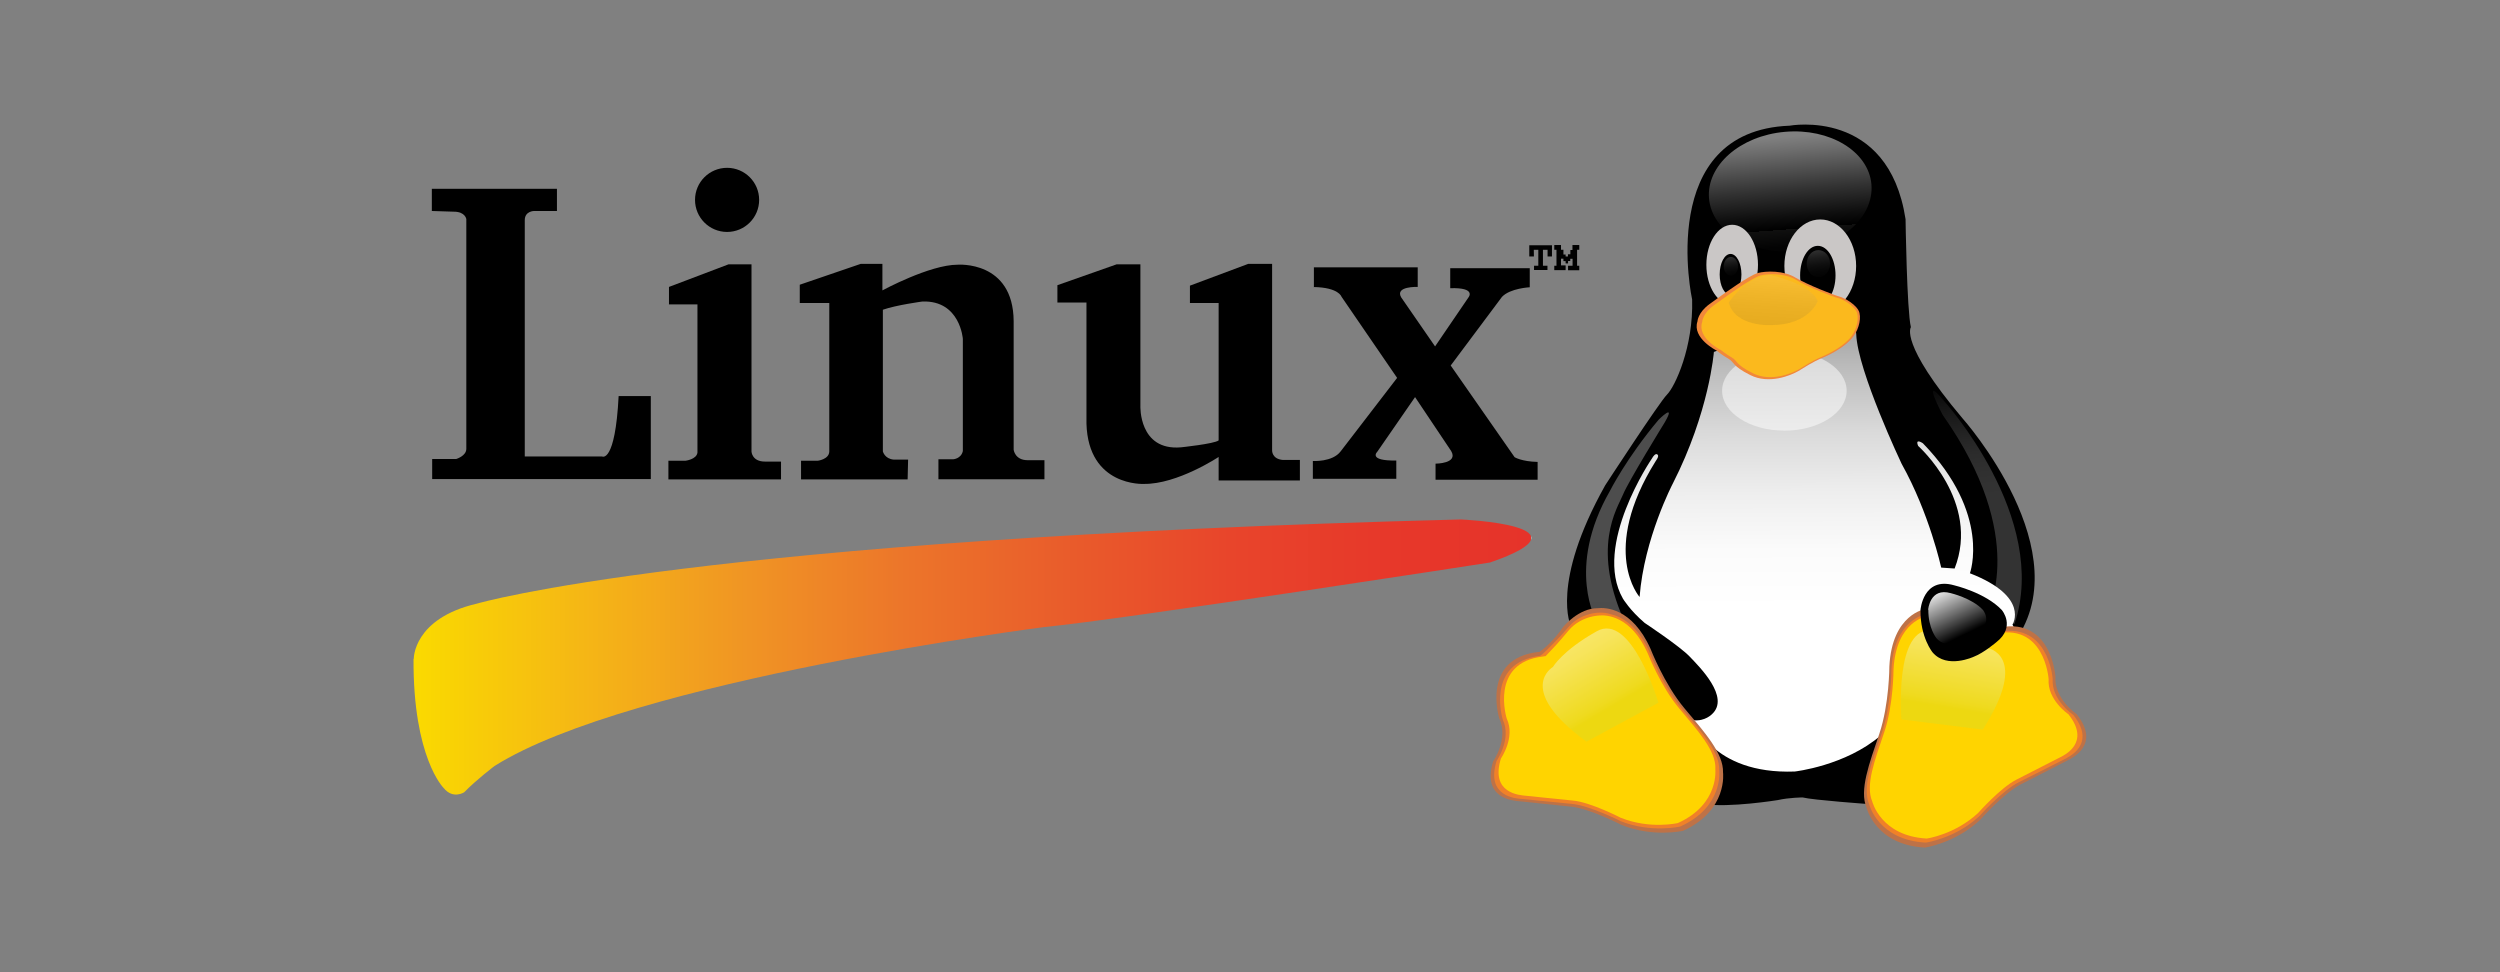 <?xml version="1.0" encoding="UTF-8"?>
<svg id="Layer_1" data-name="Layer 1" xmlns="http://www.w3.org/2000/svg" xmlns:xlink="http://www.w3.org/1999/xlink" viewBox="0 0 216 84">
  <rect x="0" y="0" width="216" height="84" fill="#808080" stroke="none"/>
  <defs>
    <style>
      .cls-1 {
        fill: #cac7c6;
      }

      .cls-2 {
        fill: #ffd400;
      }

      .cls-3 {
        fill: none;
        stroke: #f7a81c;
        stroke-miterlimit: 10;
        stroke-width: .68px;
      }

      .cls-4 {
        fill: url(#Degradado_sin_nombre_8);
        opacity: .1;
      }

      .cls-4, .cls-5, .cls-6, .cls-7, .cls-8, .cls-9, .cls-10, .cls-11, .cls-12 {
        isolation: isolate;
      }

      .cls-5 {
        fill: url(#Degradado_sin_nombre_9);
        opacity: .3;
      }

      .cls-6 {
        fill: url(#Degradado_sin_nombre_5);
      }

      .cls-6, .cls-7, .cls-8, .cls-11 {
        opacity: .5;
      }

      .cls-7 {
        fill: url(#Degradado_sin_nombre_7);
      }

      .cls-8 {
        fill: url(#Degradado_sin_nombre_4);
      }

      .cls-9 {
        fill: url(#Degradado_sin_nombre_12);
      }

      .cls-9, .cls-12 {
        opacity: .6;
      }

      .cls-10 {
        fill: url(#Degradado_sin_nombre_11);
        opacity: .2;
      }

      .cls-13 {
        fill: #be7247;
      }

      .cls-11 {
        fill: url(#Degradado_sin_nombre_7-2);
      }

      .cls-14 {
        fill: #f08128;
      }

      .cls-15 {
        fill: url(#Degradado_sin_nombre_6);
      }

      .cls-16 {
        fill: url(#Degradado_sin_nombre_3);
      }

      .cls-17 {
        fill: url(#Degradado_sin_nombre_2);
      }

      .cls-12 {
        fill: url(#Degradado_sin_nombre_12-2);
      }

      .cls-18 {
        fill: #fbb91d;
      }

      .cls-19 {
        fill: #f1883b;
      }

      .cls-20 {
        fill: url(#Degradado_sin_nombre_13);
      }
    </style>
    <linearGradient id="Degradado_sin_nombre_6" data-name="Degradado sin nombre 6" x1="35.75" y1="29.24" x2="132.31" y2="29.24" gradientTransform="translate(0 86) scale(1 -1)" gradientUnits="userSpaceOnUse">
      <stop offset="0" stop-color="#fadc00"/>
      <stop offset="0" stop-color="#fada00"/>
      <stop offset=".15" stop-color="#f5b715"/>
      <stop offset=".3" stop-color="#f09424"/>
      <stop offset=".44" stop-color="#ec752a"/>
      <stop offset=".59" stop-color="#e95b2b"/>
      <stop offset=".73" stop-color="#e8452b"/>
      <stop offset=".87" stop-color="#e7382a"/>
      <stop offset="1" stop-color="#e6332a"/>
      <stop offset="1" stop-color="#fff"/>
    </linearGradient>
    <linearGradient id="Degradado_sin_nombre_2" data-name="Degradado sin nombre 2" x1="154.24" y1="48.23" x2="153.17" y2="23.09" gradientTransform="translate(0 86) scale(1 -1)" gradientUnits="userSpaceOnUse">
      <stop offset=".64" stop-color="#fff"/>
      <stop offset=".68" stop-color="#ccc"/>
      <stop offset=".73" stop-color="#979797"/>
      <stop offset=".78" stop-color="#686868"/>
      <stop offset=".82" stop-color="#434343"/>
      <stop offset=".87" stop-color="#262626"/>
      <stop offset=".91" stop-color="#111"/>
      <stop offset=".96" stop-color="#040404"/>
      <stop offset="1" stop-color="#000"/>
    </linearGradient>
    <linearGradient id="Degradado_sin_nombre_3" data-name="Degradado sin nombre 3" x1="156.68" y1="74.79" x2="156.82" y2="33.51" gradientTransform="translate(0 86) scale(1 -1)" gradientUnits="userSpaceOnUse">
      <stop offset="0" stop-color="#000"/>
      <stop offset=".11" stop-color="#333"/>
      <stop offset=".24" stop-color="#686868"/>
      <stop offset=".37" stop-color="#979797"/>
      <stop offset=".5" stop-color="#bcbcbc"/>
      <stop offset=".63" stop-color="#d9d9d9"/>
      <stop offset=".76" stop-color="#eee"/>
      <stop offset=".88" stop-color="#fbfbfb"/>
      <stop offset="1" stop-color="#fff"/>
      <stop offset="1" stop-color="#fff"/>
    </linearGradient>
    <linearGradient id="Degradado_sin_nombre_4" data-name="Degradado sin nombre 4" x1="154.54" y1="57.76" x2="153.75" y2="46.16" gradientTransform="translate(0 86) scale(1 -1)" gradientUnits="userSpaceOnUse">
      <stop offset=".77" stop-color="#fff"/>
      <stop offset=".8" stop-color="#ccc"/>
      <stop offset=".82" stop-color="#979797"/>
      <stop offset=".85" stop-color="#686868"/>
      <stop offset=".88" stop-color="#434343"/>
      <stop offset=".91" stop-color="#262626"/>
      <stop offset=".94" stop-color="#111"/>
      <stop offset=".97" stop-color="#040404"/>
      <stop offset="1" stop-color="#000"/>
    </linearGradient>
    <linearGradient id="Degradado_sin_nombre_5" data-name="Degradado sin nombre 5" x1="154.18" y1="76.01" x2="155.36" y2="60.47" gradientTransform="translate(0 86) scale(1 -1)" gradientUnits="userSpaceOnUse">
      <stop offset=".12" stop-color="#fff"/>
      <stop offset=".2" stop-color="#d7d7d7"/>
      <stop offset=".41" stop-color="#656565"/>
      <stop offset=".56" stop-color="#1c1c1c"/>
      <stop offset=".63" stop-color="#000"/>
      <stop offset=".63" stop-color="#20201f"/>
      <stop offset=".73" stop-color="#050505"/>
    </linearGradient>
    <linearGradient id="Degradado_sin_nombre_7" data-name="Degradado sin nombre 7" x1="149.3" y1="64.95" x2="149.91" y2="60.14" gradientTransform="translate(0 86) scale(1 -1)" gradientUnits="userSpaceOnUse">
      <stop offset="0" stop-color="#fff"/>
      <stop offset=".04" stop-color="#dcdcdc"/>
      <stop offset=".11" stop-color="#a9a9a9"/>
      <stop offset=".19" stop-color="#7c7c7c"/>
      <stop offset=".26" stop-color="#565656"/>
      <stop offset=".34" stop-color="#363636"/>
      <stop offset=".42" stop-color="#1e1e1e"/>
      <stop offset=".5" stop-color="#0d0d0d"/>
      <stop offset=".59" stop-color="#030303"/>
      <stop offset=".71" stop-color="#000"/>
    </linearGradient>
    <linearGradient id="Degradado_sin_nombre_7-2" data-name="Degradado sin nombre 7" x1="156.75" y1="66.05" x2="157.62" y2="59.1" xlink:href="#Degradado_sin_nombre_7"/>
    <linearGradient id="Degradado_sin_nombre_8" data-name="Degradado sin nombre 8" x1="153.37" y1="62.51" x2="152.79" y2="53.16" gradientTransform="translate(0 86) scale(1 -1)" gradientUnits="userSpaceOnUse">
      <stop offset="0" stop-color="#fff"/>
      <stop offset=".1" stop-color="#ccc"/>
      <stop offset=".21" stop-color="#979797"/>
      <stop offset=".32" stop-color="#686868"/>
      <stop offset=".44" stop-color="#434343"/>
      <stop offset=".55" stop-color="#262626"/>
      <stop offset=".66" stop-color="#111"/>
      <stop offset=".77" stop-color="#040404"/>
      <stop offset=".88" stop-color="#000"/>
    </linearGradient>
    <linearGradient id="Degradado_sin_nombre_9" data-name="Degradado sin nombre 9" x1="140.37" y1="23.16" x2="140.75" y2="54.93" gradientTransform="translate(0 86) scale(1 -1)" gradientUnits="userSpaceOnUse">
      <stop offset=".08" stop-color="#000"/>
      <stop offset=".11" stop-color="#333"/>
      <stop offset=".14" stop-color="#686868"/>
      <stop offset=".18" stop-color="#979797"/>
      <stop offset=".21" stop-color="#bcbcbc"/>
      <stop offset=".24" stop-color="#d9d9d9"/>
      <stop offset=".28" stop-color="#eee"/>
      <stop offset=".31" stop-color="#fbfbfb"/>
      <stop offset=".34" stop-color="#fff"/>
      <stop offset=".56" stop-color="#fff"/>
    </linearGradient>
    <linearGradient id="Degradado_sin_nombre_12" data-name="Degradado sin nombre 12" x1="2263.08" y1="335.16" x2="2268.05" y2="365.15" gradientTransform="translate(2377.25 -433.51) rotate(158.78)" gradientUnits="userSpaceOnUse">
      <stop offset=".46" stop-color="#e1da1d"/>
      <stop offset=".48" stop-color="#e4de33"/>
      <stop offset=".56" stop-color="#ebe668"/>
      <stop offset=".63" stop-color="#f1ee97"/>
      <stop offset=".71" stop-color="#f6f4bc"/>
      <stop offset=".78" stop-color="#faf9d9"/>
      <stop offset=".86" stop-color="#fdfcee"/>
      <stop offset=".93" stop-color="#fefefb"/>
      <stop offset="1" stop-color="#fff"/>
      <stop offset="1" stop-color="#fff"/>
    </linearGradient>
    <linearGradient id="Degradado_sin_nombre_11" data-name="Degradado sin nombre 11" x1="169.71" y1="53.67" x2="173.76" y2="21" gradientTransform="translate(0 86) scale(1 -1)" gradientUnits="userSpaceOnUse">
      <stop offset="0" stop-color="#000"/>
      <stop offset=".04" stop-color="#333"/>
      <stop offset=".08" stop-color="#686868"/>
      <stop offset=".13" stop-color="#979797"/>
      <stop offset=".17" stop-color="#bcbcbc"/>
      <stop offset=".21" stop-color="#d9d9d9"/>
      <stop offset=".26" stop-color="#eee"/>
      <stop offset=".3" stop-color="#fbfbfb"/>
      <stop offset=".34" stop-color="#fff"/>
      <stop offset=".56" stop-color="#fff"/>
    </linearGradient>
    <linearGradient id="Degradado_sin_nombre_12-2" data-name="Degradado sin nombre 12" x1="166.05" y1="11.04" x2="171.02" y2="41.04" gradientTransform="translate(0 86) scale(1 -1)" xlink:href="#Degradado_sin_nombre_12"/>
    <linearGradient id="Degradado_sin_nombre_13" data-name="Degradado sin nombre 13" x1="167.2" y1="36.35" x2="169.75" y2="31.18" gradientTransform="translate(0 86) scale(1 -1)" gradientUnits="userSpaceOnUse">
      <stop offset=".06" stop-color="#454544"/>
      <stop offset=".07" stop-color="#6a6a69"/>
      <stop offset=".09" stop-color="#979797"/>
      <stop offset=".11" stop-color="#bdbdbc"/>
      <stop offset=".13" stop-color="#dadad9"/>
      <stop offset=".15" stop-color="#eee"/>
      <stop offset=".16" stop-color="#fbfbfb"/>
      <stop offset=".18" stop-color="#fff"/>
      <stop offset="1" stop-color="#000"/>
    </linearGradient>
  </defs>
  <path d="M37.31,18.24v-1.93h10.81v1.92h-1.99s-.79.01-.79.79v20.42h6.68s1.13.64,1.43-5.22h2.78v7.17h-18.89v-1.73h2.07s.88-.26.88-.88v-19.85s-.09-.64-1.07-.64l-1.9-.06Z"/>
  <path d="M57.8,26.29v-1.5l5.14-1.95h1.99v16.18s.04.86,1.16.86h1.39v1.54h-9.73v-1.61h1.46s.98-.11,1.05-.71v-12.8h-2.48Z"/>
  <path d="M78.41,41.42h-9.2v-1.61h1.43s.98-.11,1.01-.79v-12.84h-2.55v-1.58l5.26-1.8h1.88v2.29s4.09-2.22,6.5-2.22c0,0,4.81-.38,4.84,4.88v11.11s.11.9,1.2.9h1.46v1.65h-9.16v-1.73h1.28s.68-.04.83-.71v-9.69s-.23-3.34-3.49-3.23c0,0-2.25.3-3.42.71v12.24s.15.64.94.71h1.24l-.04,1.69Z"/>
  <path d="M93.88,26.14h-2.52v-1.5l5.11-1.8h2.06v12.24s-.15,3.87,3.49,3.57c0,0,2.89-.3,3.27-.6v-11.87h-2.48v-1.5l5.03-1.88h2.07v16.11s-.04.75.94.83h1.46v1.77h-7.02v-2.03s-3.57,2.37-6.46,2.33c0,0-4.81.26-4.96-5.22v-10.44h0Z"/>
  <path d="M113.52,24.83v-1.73h8.97v1.69s-1.99-.08-1.43.9l2.93,4.24,2.89-4.24s.71-.86-1.58-.79v-1.73h6.87v1.65s-1.69.08-2.4.83l-4.43,5.93,5.52,7.92s.6.38,1.99.41v1.54h-8.82v-1.39s1.99,0,1.35-1.09l-3.12-4.66-3.27,4.73s-.83.79,1.65.75v1.58h-7.21v-1.54s1.69.11,2.4-.83l4.88-6.35-4.81-7.02s-.23-.79-2.4-.83Z"/>
  <polygon points="132.53 22.16 132.13 22.16 132.13 21.19 134.09 21.19 134.09 22.16 133.71 22.16 133.71 21.58 133.31 21.58 133.31 22.96 133.7 22.96 133.7 23.33 132.54 23.33 132.54 22.96 132.91 22.96 132.91 21.58 132.52 21.58 132.53 22.16"/>
  <polygon points="134.29 23.34 134.29 22.96 134.48 22.96 134.48 21.58 134.29 21.58 134.29 21.17 134.87 21.17 134.87 21.58 135.08 21.58 135.08 21.99 135.27 21.99 135.27 22.16 135.47 22.16 135.47 21.97 135.68 21.97 135.68 21.6 135.86 21.6 135.86 21.17 136.45 21.17 136.45 21.58 136.26 21.58 136.26 22.96 136.45 22.96 136.45 23.35 135.48 23.35 135.48 22.96 135.87 22.96 135.87 22.36 135.67 22.36 135.67 22.55 135.48 22.55 135.48 22.76 135.27 22.76 135.27 22.56 135.08 22.56 135.08 22.35 134.87 22.35 134.87 22.93 135.27 22.93 135.27 23.34 134.29 23.34"/>
  <path class="cls-15" d="M35.75,56.92s-.06-3.49,5.47-4.77c0,0,18.92-5.58,84.99-7.27,0,0,11.83.51,2.53,3.72,0,0-31.6,4.9-38.53,5.58,0,0-35.65,4.56-47.48,12,0,0-1.61,1.22-2.62,2.27,0,0-.97.64-1.78-.37,0,0-2.65-2.6-2.6-11.15Z"/>
  <path class="cls-17" d="M163.38,46.36c0,3.9-4.26,7.05-9.5,7.05s-9.51-3.16-9.51-7.05,4.26-7.05,9.51-7.05c5.25,0,9.5,3.16,9.5,7.05Z"/>
  <path d="M161.44,69.47s-4.78-.34-5.69-.57c0,0-1.14,0-2.16.23,0,0-4.21.68-6.37.34l-11.49-15.36s-1.82-3.64,2.96-12.18c0,0,4.67-7.17,5.35-7.85.68-.68,2.28-4.1,2.16-8.2,0,0-3.19-14.57,8.42-15.02,0,0,8.54-1.59,10.02,8.08,0,0,.11,7.85.46,9.33,0,0-1.02,1.37,4.44,7.85,0,0,10.47,11.72,4.32,19.58l-12.41,13.77Z"/>
  <path class="cls-16" d="M148.08,30.4s-.39,5.18-3.55,11.38c0,0-2.48,4.73-2.87,9.8,0,0-3.49-3.94,1.41-11.77,0,0,.35-.45.11-.55,0,0-.16-.17-.47.38,0,0-5.12,7.5-2.49,12.08,0,0,.6,1.01,1.88,2.1,0,0,3,1.99,3.87,2.89.86.9,3.53,3.53,1.95,4.99,0,0-.6.64-1.61.53,0,0,1.54,4.69,8.75,4.43,0,0,4.39-.49,7.44-3.12l11.68-8.94-.3-.64s1.54-2.4-3.68-4.43c0,0,1.88-5.11-4.06-11.23,0,0-.71-.49-.41.23,0,0,5.41,4.81,3.15,10.59l-1.16-.08s-1.01-4.66-3.42-8.97c0,0-3.81-8.04-3.92-11.19-.11-3.15-12.28,1.52-12.28,1.52Z"/>
  <path class="cls-8" d="M159.55,33.76c0,1.91-2.41,3.45-5.38,3.45s-5.38-1.55-5.38-3.45,2.41-3.45,5.38-3.45c2.97,0,5.38,1.55,5.38,3.45Z"/>
  <path class="cls-3" d="M147.18,28.58s4.06,5.21,9.68,1.26c0,0,.7-.85,2.84-1.4"/>
  <path class="cls-6" d="M161.69,15.92c.25,2.85-2.68,5.43-6.56,5.77-3.87.34-7.22-1.69-7.47-4.53-.25-2.85,2.68-5.43,6.56-5.77,3.87-.34,7.22,1.69,7.47,4.53Z"/>
  <path class="cls-1" d="M151.89,22.88c0,1.91-1,3.46-2.23,3.46s-2.23-1.55-2.23-3.46,1-3.46,2.23-3.46c1.23,0,2.23,1.55,2.23,3.46Z"/>
  <path class="cls-1" d="M160.37,22.98c0,2.22-1.39,4.02-3.1,4.02s-3.1-1.8-3.1-4.02,1.39-4.02,3.1-4.02c1.71,0,3.1,1.8,3.1,4.02Z"/>
  <path d="M150.46,23.71c0,.98-.42,1.77-.94,1.77s-.94-.79-.94-1.77.42-1.77.94-1.77.94.79.94,1.77Z"/>
  <path class="cls-7" d="M150.17,23.01c0,.45-.28.81-.62.81s-.62-.36-.62-.81.28-.81.62-.81c.34,0,.62.36.62.81Z"/>
  <path d="M158.59,23.79c0,1.41-.68,2.55-1.53,2.55s-1.53-1.14-1.53-2.55.68-2.55,1.53-2.55c.85,0,1.53,1.14,1.53,2.55Z"/>
  <path class="cls-11" d="M158.12,22.78c0,.65-.45,1.17-1.01,1.17s-1.01-.52-1.01-1.17.45-1.17,1.01-1.17c.56,0,1.01.52,1.01,1.17Z"/>
  <path class="cls-19" d="M148.3,30.28s-2.12-1.06-1.64-2.51c0,0,.03-.77,1.06-1.51,1.03-.74.9-.64,1.03-.74.13-.1,2.41-1.74,3.12-1.93.71-.19,2.25-.23,3.25.39,1,.61,3.38,1.54,3.8,1.64.42.1,1.58.74,1.74,1.42.16.68-.16,1.64-.68,2.22-.51.58-1.42,1.19-2.48,1.64-1.06.45-1.45.77-2.12,1.16-.68.39-2.54,1.16-4.15.35s-1.38-1.13-1.9-1.42c-.52-.29-1.03-.71-1.03-.71Z"/>
  <path class="cls-18" d="M148.64,30.22s-2.03-1.02-1.57-2.4c0,0,.03-.74,1.02-1.45s.86-.62.99-.71c.12-.09,2.31-1.66,2.99-1.85s2.16-.22,3.11.37c.95.59,3.23,1.48,3.63,1.57.4.09,1.51.71,1.66,1.35.15.65-.15,1.57-.65,2.13-.49.55-1.36,1.14-2.37,1.57-1.02.43-1.39.74-2.03,1.11-.65.37-2.43,1.11-3.97.34-1.54-.77-1.32-1.08-1.82-1.36-.49-.28-.99-.68-.99-.68Z"/>
  <path class="cls-4" d="M149.37,26.13s1.51-2.33,3.62-2.36c0,0,3.47.74,4.06,2.25,0,0-.74,2.07-4.03,2.07,0,0-3.1.18-3.66-1.96Z"/>
  <path class="cls-5" d="M137.96,53.7s-2.7-4.58,1.13-11.27c0,0,1.43-2.85,4.21-6.16,0,0,1.58-1.58.53.23,0,0-3.15,5.11-3.6,6.23-.45,1.13-2.93,4.66.37,11.49,3.3,6.83-2.63-.53-2.63-.53Z"/>
  <g>
    <path class="cls-13" d="M148.87,66.74c.05-1.65-1.59-3.47-3.34-5.55-1.74-2.08-2.92-5.12-2.92-5.12-1.62-3.62-3.98-3.59-4.57-3.52-1.64-.01-2.95,1.58-2.95,1.58-.85,1.22-1.6,1.87-2.09,2.2-.03,0-.05,0-.08,0-5,.56-3.38,5.75-3.38,5.75.83,1.75-.53,3.7-.53,3.7-1,3.25,1.76,3.4,2.28,3.45.51.05,2.77.3,4.41.46,1.63.15,4.41,1.59,4.41,1.59,2.74,1.1,5.31.5,5.31.5,3.89-1.76,3.45-5.04,3.45-5.04Z"/>
    <path class="cls-14" d="M148.54,66.56c.06-1.58-1.53-3.32-3.21-5.31-1.68-1.99-2.81-4.9-2.81-4.9-1.06-2.36-2.46-3.09-3.42-3.3-1.02-.33-2.62.03-3.52,1.06-.97,1.11-1.21,1.33-1.96,2.08-.24.24-.41.38-.55.47-4.76.6-3.23,5.52-3.23,5.52.79,1.67-.53,3.55-.53,3.55-.98,3.12,1.69,3.26,2.19,3.3.49.04,2.68.28,4.27.42,1.58.14,4.26,1.5,4.26,1.5,2.65,1.05,5.14.46,5.14.46,3.78-1.7,3.37-4.84,3.37-4.84Z"/>
    <path class="cls-2" d="M148.21,66.4c.05-1.53-1.48-3.23-3.11-5.17-1.63-1.94-2.73-4.77-2.73-4.77-1.46-3.27-3.58-3.34-4.21-3.28-.18.01-.37.04-.56.08-.76.16-1.53.57-2.07,1.21-.99,1.19-1.26,1.45-1.99,2.22-.07,0-.14.02-.21.03-4.66.53-3.15,5.36-3.15,5.36.77,1.63-.5,3.45-.5,3.45-.94,3.03,1.64,3.17,2.12,3.22.48.04,2.59.28,4.11.42,1.52.14,4.11,1.48,4.11,1.48,2.56,1.03,4.95.46,4.95.46,3.63-1.64,3.23-4.7,3.23-4.7Z"/>
    <path class="cls-9" d="M143.29,60.71s-2.34-7.86-5.33-6.17c-2.99,1.68-3.78,3.08-3.78,3.08,0,0-3.33,1.91,2.89,6.46l6.23-3.37Z"/>
  </g>
  <path class="cls-10" d="M171.69,52.94s3.65-6.47-3.85-17.1c0,0-1.95-3.7.1-1.23,0,0,9.19,10.12,6.11,19.31l-2.36-.98Z"/>
  <path class="cls-13" d="M166.36,52.62s-2.89.41-3.12,4.96c0,0,0,3.26-.87,5.83-.87,2.57-1.74,4.87-1.1,6.38,0,0,.78,3.22,5.04,3.44,0,0,2.61-.37,4.77-2.39,0,0,2.06-2.34,3.53-3.08,1.47-.74,3.48-1.79,3.94-2.02.46-.23,2.98-1.38.87-4.04,0,0-1.97-1.33-1.83-3.26,0,0-.37-5.42-5.23-4.13-4.86,1.29-6.01-1.7-6.01-1.7Z"/>
  <path class="cls-14" d="M166.44,53.06s-2.8.4-3.02,4.75c0,0,0,3.12-.85,5.58-.85,2.46-1.69,4.66-1.07,6.11,0,0,.76,3.08,4.89,3.3,0,0,2.54-.35,4.63-2.29,0,0,2-2.24,3.43-2.94,1.42-.7,3.38-1.71,3.83-1.93.44-.22,2.89-1.32.85-3.87,0,0-1.91-1.28-1.78-3.12,0,0-.36-5.19-5.07-3.96-4.72,1.23-5.83-1.63-5.83-1.63Z"/>
  <path class="cls-2" d="M166.51,53.24s-2.7.38-2.91,4.62c0,0,0,3.04-.81,5.43-.81,2.4-1.63,4.53-1.03,5.95,0,0,.73,2.99,4.71,3.21,0,0,2.44-.34,4.45-2.22,0,0,1.93-2.18,3.3-2.87,1.37-.69,3.25-1.67,3.68-1.88.43-.21,2.78-1.28.81-3.77,0,0-1.84-1.24-1.71-3.04,0,0-.34-5.05-4.88-3.85-4.54,1.2-5.61-1.58-5.61-1.58Z"/>
  <path class="cls-12" d="M164.28,62.15s-.66-8.17,2.74-7.68c3.4.49,4.64,1.5,4.64,1.5,0,0,3.8.57-.35,7.07l-7.02-.88Z"/>
  <path d="M165.93,52.71s.21-2.91,2.91-2.14c0,0,2.7.63,4.12,2.14,0,0,1.23,1.44-.47,2.77,0,0-1.09.93-1.95,1.26,0,0-2.32,1.09-3.56-.37,0,0-1.07-1.28-1.05-3.65Z"/>
  <path class="cls-20" d="M166.59,52.69s.14-1.96,1.96-1.44c0,0,1.81.42,2.77,1.44,0,0,.83.97-.31,1.86,0,0-.74.63-1.31.84,0,0-1.56.74-2.39-.25,0,0-.72-.86-.7-2.46Z"/>
  <circle cx="62.82" cy="17.27" r="2.77"/>
</svg>